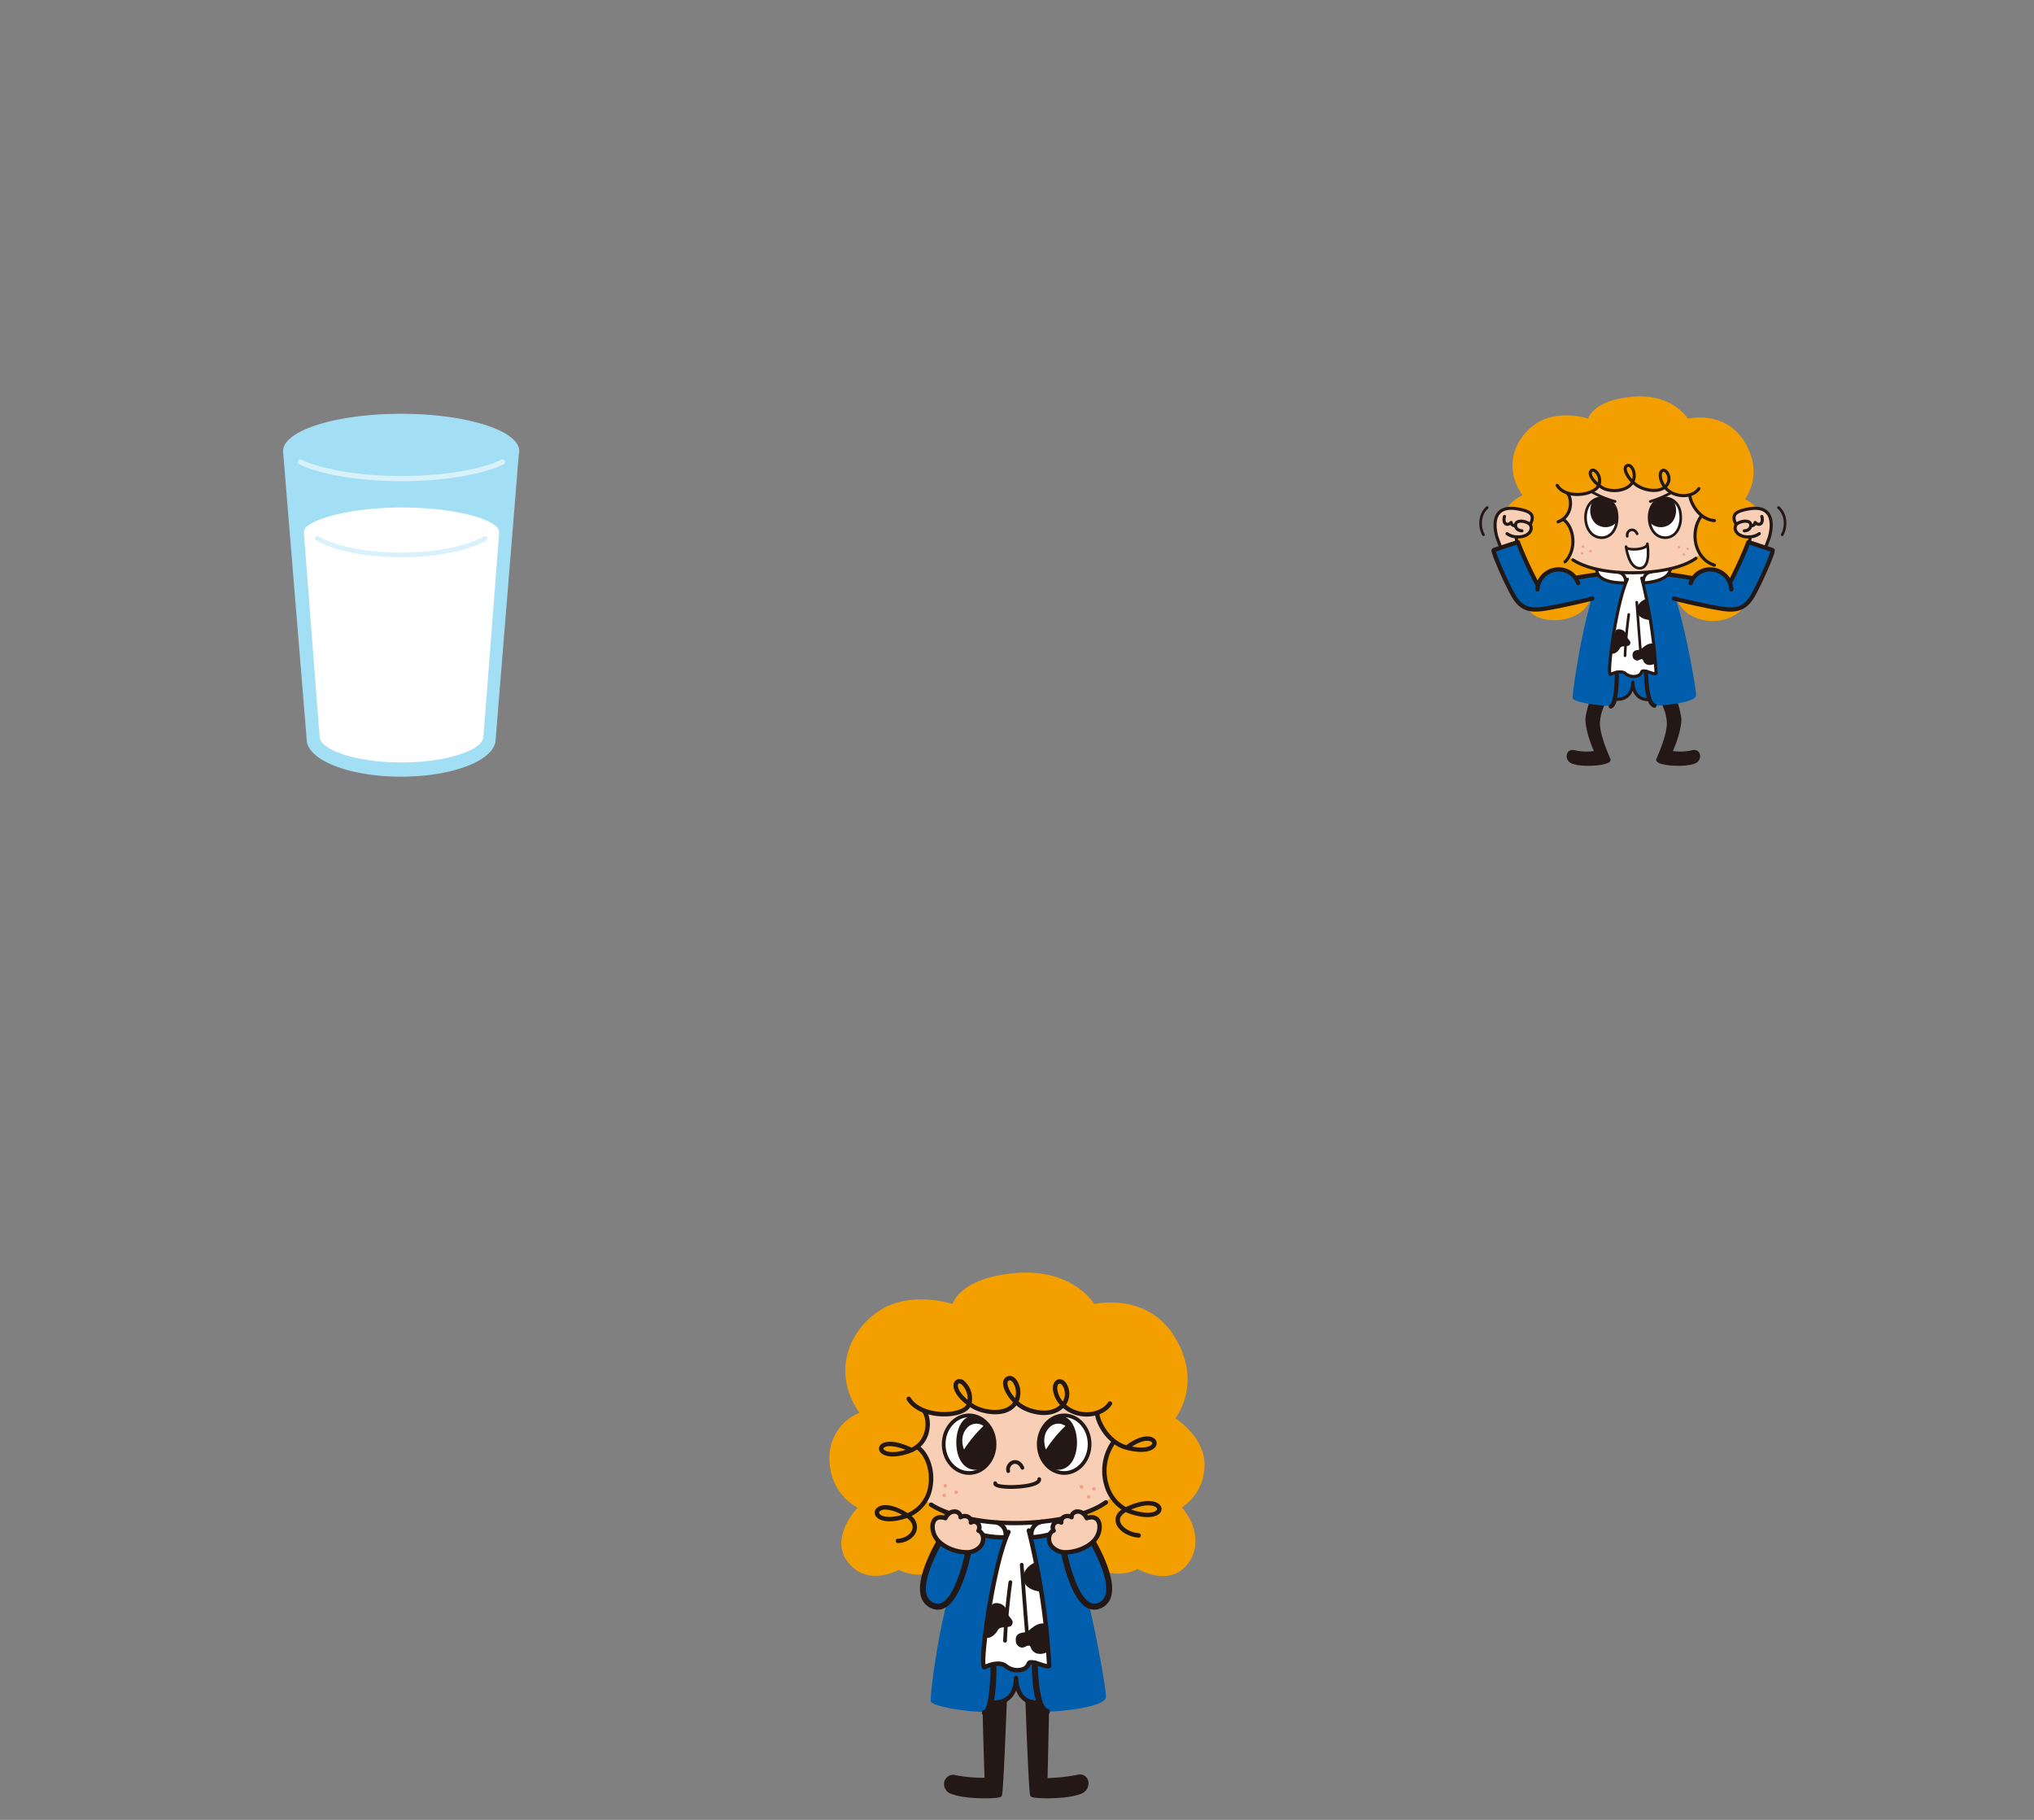 <svg id="グループ_2" data-name="グループ 2" xmlns="http://www.w3.org/2000/svg" xmlns:xlink="http://www.w3.org/1999/xlink" width="760" height="680" viewBox="0 0 760 680">
  <rect x="0" y="0" width="760" height="680" fill="#808080" stroke="none"/>
  <defs>
    <clipPath id="clip-path">
      <rect id="長方形_1" data-name="長方形 1" width="760" height="680" fill="none"/>
    </clipPath>
  </defs>
  <g id="グループ_1" data-name="グループ 1" clip-path="url(#clip-path)">
    <path id="パス_1" data-name="パス 1" d="M194.028,168.591c0-7.717-19.76-13.973-44.135-13.973s-44.134,6.256-44.134,13.973l8.827,107.647c0,7.717,15.808,13.973,35.307,13.973s35.308-6.256,35.308-13.973l8.652-106.548a4.6,4.6,0,0,0,.175-1.1" fill="#a3dff4"/>
    <path id="パス_2" data-name="パス 2" d="M186.512,198.87c0-4.7-16.335-9.236-36.485-9.236-16.544,0-30.508,3.295-34.979,6.816-.966.28-1.439,1.924-1.439,1.924a2.043,2.043,0,0,0-.067.5c0,.269,5.885,76.352,5.885,76.352,0,4.948,13.7,9.675,30.6,9.675s30.6-4.727,30.6-9.675c0,0,5.885-76,5.885-76.352" fill="#fff"/>
    <path id="パス_3" data-name="パス 3" d="M187.766,172.647c-7.834,3.713-21.806,6.184-37.738,6.184s-29.9-2.471-37.739-6.184" fill="none" stroke="#d9f1fa" stroke-linecap="round" stroke-linejoin="round" stroke-width="1.92"/>
    <path id="パス_4" data-name="パス 4" d="M181.235,201.174c-6.506,3.713-18.11,6.184-31.342,6.184s-24.836-2.471-31.342-6.184" fill="none" stroke="#d9f1fa" stroke-linecap="round" stroke-linejoin="round" stroke-width="1.75"/>
    <path id="パス_5" data-name="パス 5" d="M632.429,280.873a19.755,19.755,0,0,1-8.189.2s3.165-6.675,3.419-12.009c.088-1.84-1.54-7.012-1.54-7.012s-2.153.351-4.782.526a18.587,18.587,0,0,1,2.065,7.451c.088,5.346-4.057,13.623-3.983,13.936.351,1.491,9.9,2.347,13.766.743,2.28-.946,1.837-4.464-.756-3.833" fill="#231815"/>
    <path id="パス_6" data-name="パス 6" d="M632.429,280.873a19.755,19.755,0,0,1-8.189.2s3.165-6.675,3.419-12.009c.088-1.84-1.54-7.012-1.54-7.012s-2.153.351-4.782.526a18.587,18.587,0,0,1,2.065,7.451c.088,5.346-4.057,13.623-3.983,13.936.351,1.491,9.9,2.347,13.766.743C635.465,283.76,635.022,280.242,632.429,280.873Z" fill="none" stroke="#231815" stroke-linecap="round" stroke-linejoin="round" stroke-width="1.164"/>
    <path id="パス_7" data-name="パス 7" d="M588.2,280.873a19.755,19.755,0,0,0,8.189.2s-3.165-6.675-3.419-12.009c-.088-1.84,1.539-7.012,1.539-7.012s2.154.351,4.783.526a18.587,18.587,0,0,0-2.065,7.451c-.088,5.346,4.057,13.623,3.983,13.936-.351,1.491-9.9,2.347-13.766.743-2.281-.946-1.837-4.464.756-3.833" fill="#231815"/>
    <path id="パス_8" data-name="パス 8" d="M588.2,280.873a19.755,19.755,0,0,0,8.189.2s-3.165-6.675-3.419-12.009c-.088-1.84,1.539-7.012,1.539-7.012s2.154.351,4.783.526a18.587,18.587,0,0,0-2.065,7.451c-.088,5.346,4.057,13.623,3.983,13.936-.351,1.491-9.9,2.347-13.766.743C585.159,283.76,585.6,280.242,588.2,280.873Z" fill="none" stroke="#231815" stroke-linecap="round" stroke-linejoin="round" stroke-width="1.164"/>
    <path id="パス_9" data-name="パス 9" d="M597.459,214.866c-.7-.789-2.313,1.166-2.839,1.342s.088,4.82.088,4.82l3.155,1.578Z" fill="#005eac"/>
    <path id="パス_10" data-name="パス 10" d="M597.087,213c.242.809.448,3.664,5.473,4.3,3.992.5,4.915.724,4.915.724a25.39,25.39,0,0,0-1.381,5.239c-.088,1.767,9.982,1.1,9.762.486s-1.59-6.007-1.59-6.007a16.223,16.223,0,0,0,6.581-1.546c2.959-1.545,3.313-3.534,3.048-3.665,0,0-26.941.03-26.808.471" fill="#fff"/>
    <path id="パス_11" data-name="パス 11" d="M633.748,259.883c.148-.96-2.327-16.306-5.681-29.32a87.214,87.214,0,0,0-5.26-15.278,27.915,27.915,0,0,1-12.1,2.893c-6.786,0-12.884-4.635-12.884-4.635a206.368,206.368,0,0,0-6.13,22.148c-2.29,10.6-4.4,24.573-4.023,25.349.789,1.63,14.358,3.365,15.462,2.419a2.513,2.513,0,0,0,.974-2.06s4.707.4,5.969-5.04c1.184,5.207,5.68,5.285,5.68,5.285s.317,1.657,1.421,1.972,16.1-.682,16.569-3.733" fill="#005eac"/>
    <path id="パス_12" data-name="パス 12" d="M624.122,211.63c.473,1.972-1.589,5.47-9.951,6.18l.956,3.681s-.552-.316-4.26-.316-4.654.079-4.654.079l1.262-3.235a42.893,42.893,0,0,1-5.995-1.024c-1.925-.5-3.533-1.185-4.02-2.129a6.261,6.261,0,0,1-.524-2.018,101,101,0,0,1,14.641-1.692,105.192,105.192,0,0,1,12.545.474" fill="#fff"/>
    <path id="パス_13" data-name="パス 13" d="M586,208.085c1.539,1.5,8.51,5.7,24.894,5.7s25.256-5.793,26.252-8.237-3.521-25.276-3.882-25.458-48.731.674-48.731.674-1.792,24.15,1.467,27.318" fill="#f8ceb4"/>
    <path id="パス_14" data-name="パス 14" d="M652,186.487s7.606-9.539-.578-22.033c-7.336-11.2-20.752-8.039-20.752-8.039s-5.678-9.631-21.2-8.114c-14.484,1.417-16.056,8.1-16.056,8.1s-11.284-3.759-19.675,2.026-11.809,16.781-4.865,26.618c0,0-8.438,3.617-8.615,13.018-.2,10.609,8.141,11.91,8.141,11.91a21.747,21.747,0,0,0,3.255,18.419c3.74,5.084,19.4,4.967,22.675-4.617.175-.512-1.046-.87-.906-1.344.979-3.318,2.159-5.052,2.69-7.1.452-1.746.641-2.8.641-2.8l-6.224-1.577-3.917-2.62s2.17-3.037,1.158-8.1-3.472-5.93-3.472-5.93a10.283,10.283,0,0,0,2.6-4.628,10.932,10.932,0,0,0-.686-5.2,17.3,17.3,0,0,0,7.3.113c3.327-.867,4.2-2.894,4.2-2.894s1.062,1.836,6.125,1.547,6.176-2.92,6.176-2.92,4.122,3.6,8.758,3.257c3.032-.225,3.294-1.278,3.294-1.278s2.473,3.186,5.8,3.186,3.584-.442,3.584-.442-.579,4.193,4.485,7.811c0,0-4.919,5.35-.869,14.464,0,0-4.2,3.327-5.207,3.327-.273,0-5.8,2.013-5.8,2.013-1.5,2.622,1.173,6.692,2.577,11.265,1.929,6.282,10.938,9.844,18.643,7.276,10.519-3.507,10.344-15.953,6.662-20.511a13,13,0,0,0,7.714-11.615A13.8,13.8,0,0,0,652,186.487" fill="#f49f00"/>
    <path id="パス_15" data-name="パス 15" d="M626.178,216.646c-.7-.789-2.688-2.016-3.214-1.841s-1.257,4.12-1.257,4.12l1.783,4.909,3.155.087Z" fill="#005eac"/>
    <path id="パス_16" data-name="パス 16" d="M611.723,199.476c-1.183-2.682-4.105-1.39-3.71.9" fill="none" stroke="#231815" stroke-linecap="round" stroke-linejoin="round" stroke-width="0.985"/>
    <path id="パス_17" data-name="パス 17" d="M630.95,205.354a.473.473,0,1,1-.055-.667.475.475,0,0,1,.055.667" fill="#f29f88"/>
    <path id="パス_18" data-name="パス 18" d="M627.682,204.817a.474.474,0,1,1-.055-.668.475.475,0,0,1,.055.668" fill="#f29f88"/>
    <path id="パス_19" data-name="パス 19" d="M629.513,207.487a.473.473,0,1,1-.055-.667.472.472,0,0,1,.055.667" fill="#f29f88"/>
    <path id="パス_20" data-name="パス 20" d="M590.986,204.219a.473.473,0,1,0,.473-.472.473.473,0,0,0-.473.472" fill="#f29f88"/>
    <path id="パス_21" data-name="パス 21" d="M593.826,205.924a.474.474,0,1,0,.474-.474.473.473,0,0,0-.474.474" fill="#f29f88"/>
    <path id="パス_22" data-name="パス 22" d="M590.7,206.776a.474.474,0,1,0,.474-.474.474.474,0,0,0-.474.474" fill="#f29f88"/>
    <path id="パス_23" data-name="パス 23" d="M634.8,182.572c-1.578,2.419-5.5,3.36-9.234,1.992-4.815-1.763-6.23-7.685-4.493-8.711s4.158,3.681.987,6.169c-2.556,2-7.013,1.315-9.824-.275-3.479-1.968-6.468-6.995-4.181-7.81,1.918-.684,3.945,4.26,1.341,7.1s-8.219,2.773-10.782,1.154c-4.075-2.576-5.233-5.627-3.891-6.416s3.954,2.486,2.616,5.633c-1.52,3.576-12.268,5.319-15.5-.045" fill="none" stroke="#231815" stroke-linecap="round" stroke-linejoin="round" stroke-width="1.164"/>
    <path id="パス_24" data-name="パス 24" d="M631.433,185.1c-.053,1.787,2.471,7.826,7.732,9.191a6.567,6.567,0,0,0,1.431.215" fill="none" stroke="#231815" stroke-linecap="round" stroke-linejoin="round" stroke-width="1.164"/>
    <path id="パス_25" data-name="パス 25" d="M635.588,192.933c-4.234,5.837-2.494,15.889,5.023,18.248" fill="none" stroke="#231815" stroke-linecap="round" stroke-linejoin="round" stroke-width="1.164"/>
    <path id="パス_26" data-name="パス 26" d="M585.884,184.571c1.631,2.209,1.548,8.431-3.682,10.414" fill="none" stroke="#231815" stroke-linecap="round" stroke-linejoin="round" stroke-width="1.164"/>
    <path id="パス_27" data-name="パス 27" d="M584.2,194.143c3.928,2.764,5.169,11.225.566,15.793" fill="none" stroke="#231815" stroke-linecap="round" stroke-linejoin="round" stroke-width="1.164"/>
    <path id="パス_28" data-name="パス 28" d="M633.7,208.6c-3.675,2.672-9.323,3.942-12.193,4.442-10.736,1.873-25.746,1.3-33.807-3.839" fill="none" stroke="#231815" stroke-linecap="round" stroke-linejoin="round" stroke-width="1.164"/>
    <path id="パス_29" data-name="パス 29" d="M616.961,213.7a3.3,3.3,0,0,0-2.79,4.11s9.477-.42,9.9-5.154" fill="none" stroke="#231815" stroke-linecap="round" stroke-linejoin="round" stroke-width="1.164"/>
    <path id="パス_30" data-name="パス 30" d="M596.638,212.922c.175,5.347,10.664,4.887,10.664,4.887a3.314,3.314,0,0,0-2.22-3.893" fill="none" stroke="#231815" stroke-linecap="round" stroke-linejoin="round" stroke-width="1.164"/>
    <path id="パス_31" data-name="パス 31" d="M615.706,261.409c-3.839-.053-5.523-2.946-5.628-6.575,0,0,.315,6.522-5.838,6.47" fill="none" stroke="#231815" stroke-linecap="round" stroke-linejoin="round" stroke-width="1.164"/>
    <path id="パス_32" data-name="パス 32" d="M613.445,216.022a188.44,188.44,0,0,1,5.342,35.461c.052,1.156-4.928-1.792-5.38-.436-.736,2.209-4.314,2.1-5.891.736s-4.157-.534-5.735.2,2.151-26.789,6.281-35.549" fill="#fff"/>
    <path id="パス_33" data-name="パス 33" d="M613.445,216.022a188.44,188.44,0,0,1,5.342,35.461c.052,1.156-4.928-1.792-5.38-.436-.736,2.209-4.314,2.1-5.891.736s-4.157-.534-5.735.2,2.151-26.789,6.281-35.549" fill="none" stroke="#231815" stroke-linecap="round" stroke-linejoin="round" stroke-width="1.164"/>
    <path id="パス_34" data-name="パス 34" d="M611.569,225.026s1.357,18.5,1.593,20.07" fill="#fff"/>
    <path id="パス_35" data-name="パス 35" d="M611.569,225.026s1.357,18.5,1.593,20.07" fill="none" stroke="#231815" stroke-linecap="round" stroke-linejoin="round" stroke-width="0.985"/>
    <path id="パス_36" data-name="パス 36" d="M608.588,229.584s-1.085,7.408-1.407,15.434" fill="#fff"/>
    <path id="パス_37" data-name="パス 37" d="M608.588,229.584s-1.085,7.408-1.407,15.434" fill="none" stroke="#231815" stroke-linecap="round" stroke-linejoin="round" stroke-width="0.985"/>
    <path id="パス_38" data-name="パス 38" d="M617.42,240.495c-2.2-.315-3.98,2.132-4.687,2.25-1.053.177-2.982.118-2.707,2.394a1.821,1.821,0,0,0,1.569,1.686c.816.1,1.95-1.224,2.36-.038.427,1.233,1.824,2.416,4.6,1.139Z" fill="#231815"/>
    <path id="パス_39" data-name="パス 39" d="M603.651,235.755c.453-1.22,3.616-.656,3.853,1.237s2.366,2.366,1.459,3.9c-.567.962-2.99.065-3.669,1.3-.914,1.671-2.51,2.491-3.513,1.853a65.91,65.91,0,0,1,1.87-8.3" fill="#231815"/>
    <path id="パス_40" data-name="パス 40" d="M615.031,251s0,11.925,3.148,12.671" fill="none" stroke="#231815" stroke-linecap="round" stroke-linejoin="round" stroke-width="1.576"/>
    <path id="パス_41" data-name="パス 41" d="M604.127,251.416s.111,11.963-2.252,12.551" fill="none" stroke="#231815" stroke-linecap="round" stroke-linejoin="round" stroke-width="1.576"/>
    <path id="パス_42" data-name="パス 42" d="M627.749,190.934c-.972-4.655-6.247-6.5-9.547-3.215-3.594,3.57-2.416,12.934,3.853,13.179,4.227.164,6.822-4.56,5.694-9.964" fill="#fff"/>
    <path id="パス_43" data-name="パス 43" d="M627.749,190.934c-.972-4.655-6.247-6.5-9.547-3.215-3.594,3.57-2.416,12.934,3.853,13.179C626.282,201.062,628.877,196.338,627.749,190.934Z" fill="none" stroke="#231815" stroke-linecap="round" stroke-linejoin="round" stroke-width="0.985"/>
    <path id="パス_44" data-name="パス 44" d="M603.984,190.934c-.973-4.655-6.248-6.5-9.547-3.215-3.594,3.57-2.417,12.934,3.853,13.179,4.226.164,6.822-4.56,5.694-9.964" fill="#fff"/>
    <path id="パス_45" data-name="パス 45" d="M603.984,190.934c-.973-4.655-6.248-6.5-9.547-3.215-3.594,3.57-2.417,12.934,3.853,13.179C602.516,201.062,605.112,196.338,603.984,190.934Z" fill="none" stroke="#231815" stroke-linecap="round" stroke-linejoin="round" stroke-width="0.985"/>
    <path id="パス_46" data-name="パス 46" d="M615.041,223.781c-4.593,1.715-5.083,7.226,1.26,7.87Z" fill="#231815"/>
    <path id="パス_47" data-name="パス 47" d="M559.384,200.887s-2.282-6.833,1.116-9.686c1.551-1.3,3.831-1.52,6.533-1.048,2.445.428,4.574,1.066,5.2,2.192.9,1.63-.549,3.6-.549,3.6a2.354,2.354,0,0,1,.277,2.215c-.834,2.035-3.463,2.564-5.022,2.441-.853-.067.113,2.777.113,2.777l-5.719,2.761Z" fill="#f8ceb4"/>
    <path id="パス_48" data-name="パス 48" d="M559.384,200.887s-2.282-6.833,1.116-9.686c1.551-1.3,3.831-1.52,6.533-1.048,2.445.428,4.574,1.066,5.2,2.192.9,1.63-.549,3.6-.549,3.6a2.354,2.354,0,0,1,.277,2.215c-.834,2.035-3.463,2.564-5.022,2.441-.853-.067.113,2.777.113,2.777l-5.719,2.761Z" fill="none" stroke="#231815" stroke-linecap="round" stroke-linejoin="round" stroke-width="1.164"/>
    <path id="パス_49" data-name="パス 49" d="M571.68,195.949c-1.072-1.042-3.843-1.724-4.976-.755-.943.8-.489,3.042,1.964,3.151" fill="#f8ceb4"/>
    <path id="パス_50" data-name="パス 50" d="M571.68,195.949c-1.072-1.042-3.843-1.724-4.976-.755-.943.8-.489,3.042,1.964,3.151" fill="none" stroke="#231815" stroke-linecap="round" stroke-linejoin="round" stroke-width="1.164"/>
    <path id="パス_51" data-name="パス 51" d="M562.149,192.986c-.128.288-.584,2.379.716,2.865.876.323,1.777-.639,1.777-.639a1.251,1.251,0,0,0,.865,1.119,1.344,1.344,0,0,0,.638.067" fill="none" stroke="#231815" stroke-linecap="round" stroke-linejoin="round" stroke-width="1.164"/>
    <path id="パス_52" data-name="パス 52" d="M596.724,214.717c-5.61.526-19.811,3.331-21.915,4.383a149.638,149.638,0,0,1-7.662-16.548s-8.378,2.727-9.019,3.009,5.811,14.94,8.149,18.213c2.962,4.147,6.253,4.442,11.512,3.565,7.109-1.185,17.182-3.681,17.182-3.681" fill="#005eac"/>
    <path id="パス_53" data-name="パス 53" d="M596.724,214.717c-5.61.526-19.811,3.331-21.915,4.383a149.638,149.638,0,0,1-7.662-16.548s-8.378,2.727-9.019,3.009,5.811,14.94,8.149,18.213c2.962,4.147,6.253,4.442,11.512,3.565,7.109-1.185,17.182-3.681,17.182-3.681" fill="none" stroke="#231815" stroke-linecap="round" stroke-linejoin="round" stroke-width="1.576"/>
    <path id="パス_54" data-name="パス 54" d="M574.463,220.212a7.851,7.851,0,0,1,6.621-7.336,7.709,7.709,0,0,1,8.589,5.01" fill="#005eac"/>
    <path id="パス_55" data-name="パス 55" d="M574.463,220.212a7.851,7.851,0,0,1,6.621-7.336,7.709,7.709,0,0,1,8.589,5.01" fill="none" stroke="#231815" stroke-linecap="round" stroke-linejoin="round" stroke-width="1.576"/>
    <path id="パス_56" data-name="パス 56" d="M624.6,186.493c2.985,2.985,1.753,8.883-2.01,10.1a5.548,5.548,0,0,1-6.055-1.33,7.38,7.38,0,0,1,1.667-7.54c2.7-3.108,6.4-1.226,6.4-1.226" fill="#231815"/>
    <path id="パス_57" data-name="パス 57" d="M595.848,186.493c-2.985,2.985-1.753,8.883,2.01,10.1a5.548,5.548,0,0,0,6.055-1.33,7.38,7.38,0,0,0-1.667-7.54c-2.7-3.108-6.4-1.226-6.4-1.226" fill="#231815"/>
    <path id="パス_58" data-name="パス 58" d="M624.162,184.214a37.733,37.733,0,0,1-7.539,3.156" fill="none" stroke="#231815" stroke-linecap="round" stroke-linejoin="round" stroke-width="0.985"/>
    <path id="パス_59" data-name="パス 59" d="M595.03,183.921a36.558,36.558,0,0,0,8.444,3.448" fill="none" stroke="#231815" stroke-linecap="round" stroke-linejoin="round" stroke-width="0.985"/>
    <path id="パス_60" data-name="パス 60" d="M615.535,203.172c.219,2.394-8.263,2.683-7.962,1.087,0,0,.927,8.232,5.223,8.056s2.739-9.143,2.739-9.143" fill="#fff"/>
    <path id="パス_61" data-name="パス 61" d="M615.535,203.172c.219,2.394-8.263,2.683-7.962,1.087,0,0,.927,8.232,5.223,8.056S615.535,203.172,615.535,203.172Z" fill="none" stroke="#231815" stroke-linecap="round" stroke-linejoin="round" stroke-width="0.985"/>
    <path id="パス_62" data-name="パス 62" d="M566.935,200.6a6.3,6.3,0,0,1-3.829-1.2" fill="#f8ceb4"/>
    <path id="パス_63" data-name="パス 63" d="M566.935,200.6a6.3,6.3,0,0,1-3.829-1.2" fill="none" stroke="#231815" stroke-linecap="round" stroke-linejoin="round" stroke-width="1.164"/>
    <path id="パス_64" data-name="パス 64" d="M661.064,200.887s2.282-6.833-1.116-9.686c-1.551-1.3-3.831-1.52-6.533-1.048-2.445.428-4.574,1.066-5.2,2.192-.9,1.63.549,3.6.549,3.6a2.354,2.354,0,0,0-.277,2.215c.834,2.035,3.463,2.564,5.021,2.441.854-.067-.112,2.777-.112,2.777l5.719,2.761Z" fill="#f8ceb4"/>
    <path id="パス_65" data-name="パス 65" d="M661.064,200.887s2.282-6.833-1.116-9.686c-1.551-1.3-3.831-1.52-6.533-1.048-2.445.428-4.574,1.066-5.2,2.192-.9,1.63.549,3.6.549,3.6a2.354,2.354,0,0,0-.277,2.215c.834,2.035,3.463,2.564,5.021,2.441.854-.067-.112,2.777-.112,2.777l5.719,2.761Z" fill="none" stroke="#231815" stroke-linecap="round" stroke-linejoin="round" stroke-width="1.164"/>
    <path id="パス_66" data-name="パス 66" d="M648.768,195.949c1.072-1.042,3.843-1.724,4.976-.755.943.8.489,3.042-1.964,3.151" fill="#f8ceb4"/>
    <path id="パス_67" data-name="パス 67" d="M648.768,195.949c1.072-1.042,3.843-1.724,4.976-.755.943.8.489,3.042-1.964,3.151" fill="none" stroke="#231815" stroke-linecap="round" stroke-linejoin="round" stroke-width="1.164"/>
    <path id="パス_68" data-name="パス 68" d="M658.3,192.986c.128.288.584,2.379-.716,2.865-.876.323-1.777-.639-1.777-.639a1.251,1.251,0,0,1-.865,1.119,1.344,1.344,0,0,1-.638.067" fill="none" stroke="#231815" stroke-linecap="round" stroke-linejoin="round" stroke-width="1.164"/>
    <path id="パス_69" data-name="パス 69" d="M623.724,214.717c5.61.526,19.811,3.331,21.915,4.383a149.638,149.638,0,0,0,7.662-16.548s8.377,2.727,9.019,3.009-5.811,14.94-8.149,18.213c-2.962,4.147-6.253,4.442-11.512,3.565-7.109-1.185-17.182-3.681-17.182-3.681" fill="#005eac"/>
    <path id="パス_70" data-name="パス 70" d="M623.724,214.717c5.61.526,19.811,3.331,21.915,4.383a149.638,149.638,0,0,0,7.662-16.548s8.377,2.727,9.019,3.009-5.811,14.94-8.149,18.213c-2.962,4.147-6.253,4.442-11.512,3.565-7.109-1.185-17.182-3.681-17.182-3.681" fill="none" stroke="#231815" stroke-linecap="round" stroke-linejoin="round" stroke-width="1.576"/>
    <path id="パス_71" data-name="パス 71" d="M653.513,200.6a6.3,6.3,0,0,0,3.829-1.2" fill="#f8ceb4"/>
    <path id="パス_72" data-name="パス 72" d="M653.513,200.6a6.3,6.3,0,0,0,3.829-1.2" fill="none" stroke="#231815" stroke-linecap="round" stroke-linejoin="round" stroke-width="1.164"/>
    <path id="パス_73" data-name="パス 73" d="M646.92,220.212a7.851,7.851,0,0,0-6.621-7.336,7.709,7.709,0,0,0-8.589,5.01" fill="#005eac"/>
    <path id="パス_74" data-name="パス 74" d="M646.92,220.212a7.851,7.851,0,0,0-6.621-7.336,7.709,7.709,0,0,0-8.589,5.01" fill="none" stroke="#231815" stroke-linecap="round" stroke-linejoin="round" stroke-width="1.576"/>
    <path id="パス_75" data-name="パス 75" d="M664.515,189.648c2.8,2.367,3.156,7.012,1.4,10.168" fill="none" stroke="#231815" stroke-linecap="round" stroke-linejoin="round" stroke-width="0.985"/>
    <path id="パス_76" data-name="パス 76" d="M555.7,189.648c-2.8,2.367-3.156,7.012-1.4,10.168" fill="none" stroke="#231815" stroke-linecap="round" stroke-linejoin="round" stroke-width="0.985"/>
    <path id="パス_77" data-name="パス 77" d="M361.2,567.6c.344,1.147.636,5.2,7.772,6.1,5.668.716,6.978,1.029,6.978,1.029s-1.834,4.93-1.961,7.439,14.174,1.567,13.861.688-2.258-8.528-2.258-8.528a23.038,23.038,0,0,0,9.345-2.2c4.2-2.2,4.7-5.017,4.327-5.206,0,0-38.253.041-38.064.671" fill="#fff"/>
    <path id="パス_78" data-name="パス 78" d="M413.256,634.175c.21-1.363-3.3-23.153-8.067-41.632-2.278-8.838-5.245-17.3-7.468-21.693a39.645,39.645,0,0,1-17.177,4.106,52.293,52.293,0,0,1-17.476-3.135,169.756,169.756,0,0,0-9.522,28c-3.734,14.939-6.244,34.892-5.711,35.994,1.119,2.314,20.387,4.778,21.954,3.435a3.573,3.573,0,0,0,1.383-2.927s6.683.574,8.475-7.155c1.681,7.392,8.066,7.505,8.066,7.505s.449,2.353,2.016,2.8,22.856-.97,23.527-5.3" fill="#005eac"/>
    <path id="パス_79" data-name="パス 79" d="M399.588,565.66c.672,2.8-2.256,7.764-14.129,8.774l1.358,5.227s-.784-.448-6.049-.448-6.609.112-6.609.112l1.792-4.594a60.488,60.488,0,0,1-8.513-1.457c-2.732-.711-5.016-1.682-5.707-3.021a8.889,8.889,0,0,1-.743-2.865,143.453,143.453,0,0,1,20.788-2.4,148.853,148.853,0,0,1,17.812.673" fill="#fff"/>
    <path id="パス_80" data-name="パス 80" d="M345.457,560.627c2.185,2.124,12.082,8.1,35.346,8.1s35.861-8.226,37.275-11.7-4.885-32.132-5.4-32.388-69.279.386-69.279.386-2.57,31.1,2.057,35.6" fill="#f8ceb4"/>
    <path id="パス_81" data-name="パス 81" d="M439.167,529.959s10.8-13.545-.82-31.284C427.93,482.769,408.88,487.26,408.88,487.26s-8.06-13.677-30.1-11.521c-20.566,2.011-22.8,11.5-22.8,11.5s-16.022-5.338-27.935,2.876-16.768,23.828-6.909,37.793a17.964,17.964,0,0,0-11.2,17.362c.2,13.351,10.529,18.035,10.529,18.035s-13.106,13.666-.895,23.076c6.963,5.365,16.244.185,16.244.185s10.514,5.622,16.881-3-1.233-19.513-1.233-19.513l-5.134-3.08s3.081-4.313,1.643-11.5-4.929-8.421-4.929-8.421,3.082-3.08,3.7-6.571a13.227,13.227,0,0,0-.822-6.779s5.341,1.85,10.065.617,5.751-3.287,5.751-3.287,4.107,3.083,11.3,2.67,6.368-3.08,6.368-3.08a16.715,16.715,0,0,0,11.3,3.286c6.574-.616,6.574-2.876,6.574-2.876s3.285,3.9,8.01,3.9S410,527.905,410,527.905s-.821,5.955,6.368,11.091c0,0-6.984,7.6-1.233,20.538,0,0-5.956,4.723-7.394,4.723s-5.546,10.064-.822,18.074,15.4,5.751,18.074,3.9c0,0,9.449,5.545,16.227.615s7.6-15.2.411-23.618a18.743,18.743,0,0,0,8.421-15.4c.41-10.885-10.887-17.868-10.887-17.868" fill="#f49f00"/>
    <path id="パス_82" data-name="パス 82" d="M376.714,550.375a.7.7,0,0,1-.687-.581,3.517,3.517,0,0,1,2.341-4.089c1.295-.392,3.193.005,4.255,2.415a.7.7,0,1,1-1.277.564c-.7-1.573-1.785-1.878-2.574-1.642a2.141,2.141,0,0,0-1.369,2.515.7.7,0,0,1-.689.818" fill="#231815"/>
    <path id="パス_83" data-name="パス 83" d="M409.283,556.749a.673.673,0,1,1-.078-.949.672.672,0,0,1,.078.949" fill="#f29f88"/>
    <path id="パス_84" data-name="パス 84" d="M404.643,555.985a.672.672,0,1,1-.078-.947.67.67,0,0,1,.078.947" fill="#f29f88"/>
    <path id="パス_85" data-name="パス 85" d="M407.243,559.777a.672.672,0,1,1-.078-.947.674.674,0,0,1,.078.947" fill="#f29f88"/>
    <path id="パス_86" data-name="パス 86" d="M352.539,555.137a.672.672,0,1,0,.672-.671.673.673,0,0,0-.672.671" fill="#f29f88"/>
    <path id="パス_87" data-name="パス 87" d="M356.572,557.556a.673.673,0,1,0,.671-.671.672.672,0,0,0-.671.671" fill="#f29f88"/>
    <path id="パス_88" data-name="パス 88" d="M352.135,558.766a.673.673,0,1,0,.672-.671.673.673,0,0,0-.672.671" fill="#f29f88"/>
    <path id="パス_89" data-name="パス 89" d="M406.023,529.3a13.919,13.919,0,0,1-4.778-.841,12.833,12.833,0,0,1-4-2.34h0c-4.476,4.221-11.473,2.451-14.9.735a13.338,13.338,0,0,1-2.6-1.742,6.752,6.752,0,0,1-.457.552c-4.153,4.531-12.725,2.7-16.359.4q-.219-.14-.434-.282c-1.02,1.664-3.444,2.841-6.851,3.289-6.08.8-13.8-.991-16.8-5.967a.825.825,0,1,1,1.414-.852c2.605,4.32,9.767,5.893,15.173,5.183,2.914-.384,5.037-1.367,5.716-2.615-3.049-2.34-4.915-5.021-4.88-7.144a2.4,2.4,0,0,1,1.163-2.133A2.528,2.528,0,0,1,360.3,516a8.779,8.779,0,0,1,2.762,8.183q.36.247.748.493c3.653,2.31,11.021,3.411,14.259-.123a5.514,5.514,0,0,0,.459-.57c-2.257-2.322-3.857-5.256-3.729-7.354a2.521,2.521,0,0,1,1.7-2.377c1.229-.435,2.534.164,3.491,1.606a8.5,8.5,0,0,1,.6,7.817,11.959,11.959,0,0,0,2.495,1.707c2.824,1.412,9.162,3.135,12.989-.421a10.325,10.325,0,0,1-2.642-5.668c-.154-1.686.36-3.009,1.41-3.628,1.141-.674,2.455-.282,3.438,1.025a7.34,7.34,0,0,1,.049,8.168,11.193,11.193,0,0,0,3.489,2.055c5.21,1.911,10.317-.006,12.244-2.961a.826.826,0,0,1,1.383.9c-1.846,2.829-5.523,4.449-9.417,4.449M395.979,517a.589.589,0,0,0-.3.084c-.471.279-.7,1.048-.605,2.056a8.5,8.5,0,0,0,2.056,4.5,5.689,5.689,0,0,0-.173-5.962c-.21-.279-.581-.68-.976-.68m-37.525-.075a.37.37,0,0,0-.192.048.755.755,0,0,0-.349.737c-.02,1.221,1.126,3.254,3.632,5.329a7.228,7.228,0,0,0-2.257-5.736,1.585,1.585,0,0,0-.834-.378m18.835-1.161a.686.686,0,0,0-.238.042c-.277.1-.566.286-.6.921-.087,1.421,1.079,3.711,2.857,5.682a7.034,7.034,0,0,0-.695-5.64c-.168-.254-.717-1.005-1.32-1.005" fill="#231815"/>
    <path id="パス_90" data-name="パス 90" d="M426.365,542.507a22.332,22.332,0,0,1-5.544-.8l-.015-.005c-7.779-2.024-11.753-10.654-11.662-13.737a.826.826,0,0,1,.825-.8h.025a.826.826,0,0,1,.8.85c-.067,2.276,3.391,10.005,10.052,11.987,4.871-3.667,8.764-3.9,10.491-2.47a2.183,2.183,0,0,1,.6,2.751c-.608,1.189-2.388,2.228-5.578,2.228m-3.376-2c4.628.887,7-.032,7.484-.975a.534.534,0,0,0-.188-.728c-.9-.75-3.514-.8-7.3,1.7" fill="#231815"/>
    <path id="パス_91" data-name="パス 91" d="M425.461,574.534c-.023,0-.044,0-.067,0-4.222-.332-7.964-2.92-8.518-5.891-.2-1.066-.112-2.931,2.173-4.578a15.752,15.752,0,0,1-6.235-8.4,19.431,19.431,0,0,1,2.387-17.031.825.825,0,1,1,1.336.968,17.736,17.736,0,0,0-2.155,15.545,13.982,13.982,0,0,0,6.292,7.979c6.535-3.114,11.093-2.65,12.718-.8a2.2,2.2,0,0,1,.236,2.739c-1.041,1.6-4.515,2.749-10.875.753a15,15,0,0,1-2.085-.828c-1.267.727-2.453,1.834-2.169,3.355.41,2.2,3.627,4.28,7.026,4.548a.825.825,0,0,1-.064,1.648m-2.8-10.5c.194.07.389.137.587.2,5.452,1.71,8.365.89,9-.078a.558.558,0,0,0-.093-.75c-.911-1.039-4.147-1.624-9.491.629" fill="#231815"/>
    <path id="パス_92" data-name="パス 92" d="M333.57,544.23c-2.369,0-3.983-.7-4.72-1.732a2,2,0,0,1,.057-2.522c1.225-1.484,4.972-2.149,11.5.85a.815.815,0,0,1,.151.09,8.926,8.926,0,0,0,4.8-5.7c.9-3.051.313-6.077-.729-7.49a.825.825,0,1,1,1.328-.98c1.522,2.063,1.927,5.737.985,8.937a10.667,10.667,0,0,1-6.585,7.111,19.543,19.543,0,0,1-6.789,1.434m-1.071-3.865a3.1,3.1,0,0,0-2.318.662c-.092.111-.174.252.011.51.665.93,3.428,1.694,8.172.205a16.326,16.326,0,0,0-5.865-1.377" fill="#231815"/>
    <path id="パス_93" data-name="パス 93" d="M335.529,576.591a.825.825,0,0,1-.057-1.649c2.7-.187,4.923-1.655,5.415-3.569.377-1.466-.347-2.967-1.992-4.173-.281.1-.567.2-.858.284-6.417,1.939-9.868.617-10.873-1.1a2.3,2.3,0,0,1,.433-2.9c1.571-1.506,5.514-1.9,11.5,1.871a12.962,12.962,0,0,0,7.766-10.251c.865-5.364-1.041-11.207-4.433-13.595a.825.825,0,1,1,.95-1.349c3.936,2.769,6.087,9.165,5.113,15.207a14.631,14.631,0,0,1-7.889,11.1,5.266,5.266,0,0,1,1.882,5.319c-.676,2.635-3.449,4.566-6.9,4.807h-.058m-4.676-12.536a3.07,3.07,0,0,0-2.114.617.653.653,0,0,0-.149.875c.592,1.015,3.326,1.947,8.459.505a13.314,13.314,0,0,0-6.2-2" fill="#231815"/>
    <path id="パス_94" data-name="パス 94" d="M379.072,569.893c-11.662,0-23.777-1.969-31.637-6.978a.826.826,0,0,1,.888-1.392c8.072,5.146,26.356,9.009,47.416,5.334,4.177-.73,11.935-2.5,16.97-6.161a.825.825,0,1,1,.97,1.336c-5.3,3.856-13.338,5.7-17.656,6.451a100.37,100.37,0,0,1-16.951,1.41" fill="#231815"/>
    <path id="パス_95" data-name="パス 95" d="M385.459,575.259a.827.827,0,0,1-.815-.69c-.579-3.488,1.284-6.216,4.638-6.785a.825.825,0,1,1,.277,1.627,3.775,3.775,0,0,0-3.365,4.141c2.77-.245,12.046-1.446,12.5-6.509a.826.826,0,1,1,1.645.146c-.654,7.355-14.262,8.044-14.84,8.069h-.037" fill="#231815"/>
    <path id="パス_96" data-name="パス 96" d="M374.782,575.275c-2.577,0-9.619-.306-13.064-3.5a5.889,5.889,0,0,1-1.98-4.257.826.826,0,0,1,.8-.853.848.848,0,0,1,.853.8,4.245,4.245,0,0,0,1.45,3.1c3.062,2.838,9.875,3.051,12.12,3.055a3.812,3.812,0,0,0-2.653-3.926.826.826,0,0,1,.494-1.576,5.5,5.5,0,0,1,3.721,6.45.825.825,0,0,1-.779.689c-.07,0-.415.017-.96.017" fill="#231815"/>
    <path id="パス_97" data-name="パス 97" d="M387.64,637.167h-.012a8.152,8.152,0,0,1-7.962-5.525,8.819,8.819,0,0,1-1.827,2.932,8.463,8.463,0,0,1-6.375,2.443h-.111a.826.826,0,0,1,.007-1.651c.035,0,.069,0,.1,0a6.88,6.88,0,0,0,5.185-1.937c2.178-2.265,2.188-5.815,2.177-6.323l0-.077a.826.826,0,0,1,.794-.849.843.843,0,0,1,.856.785c0,.014,0,.051,0,.108.109,3.161,1.2,8.36,7.176,8.443a.826.826,0,0,1-.012,1.651" fill="#231815"/>
    <path id="パス_98" data-name="パス 98" d="M383.978,635.8s1.266,34.217,1.708,34.814,12.626,1.081,18.113-1.194c3.239-1.344,2.609-6.342-1.073-5.445a63.379,63.379,0,0,1-12.15,1.211s.424-17.871.574-25.639c0,0-2.266.072-2.659-.336a9.44,9.44,0,0,1-.629-2.835Z" fill="#231815"/>
    <path id="パス_99" data-name="パス 99" d="M391.392,671.94c-5.755,0-6.2-.606-6.37-.834-.192-.258-.594-.8-1.869-35.273a.825.825,0,0,1,.945-.847l3.884.576a.824.824,0,0,1,.7.737,12.615,12.615,0,0,0,.4,2.3,7.736,7.736,0,0,0,1.673.132c.214,0,.356,0,.362-.005a.9.9,0,0,1,.607.238.83.83,0,0,1,.245.6c-.13,6.774-.47,21.233-.554,24.823a67.262,67.262,0,0,0,11.11-1.214,3.174,3.174,0,0,1,4.118,2.424,4.143,4.143,0,0,1-2.534,4.586c-3.82,1.584-10.171,1.755-12.723,1.755M386.407,670a32.36,32.36,0,0,0,4.985.289c5.111,0,9.63-.609,12.091-1.629a2.487,2.487,0,0,0,1.547-2.739,1.421,1.421,0,0,0-1.466-1.225,2.747,2.747,0,0,0-.642.083,68.567,68.567,0,0,1-11.735,1.263,5.268,5.268,0,0,1-.747-.039.825.825,0,0,1-.69-.834s.4-16.654.557-24.793c-1.648-.041-2.138-.306-2.411-.59a5.4,5.4,0,0,1-.785-2.684l-2.272-.337c.467,12.483,1.22,30.32,1.568,33.235" fill="#231815"/>
    <path id="パス_100" data-name="パス 100" d="M375.371,635.645s-1.319,34.374-1.761,34.971-12.627,1.082-18.113-1.194c-3.239-1.344-2.175-6.188,1.506-5.291a54.258,54.258,0,0,0,11.716.925s-.569-17.317-.719-25.082a10.677,10.677,0,0,0,2.594-.655c.523-.36.578-2.993.578-2.993Z" fill="#231815"/>
    <path id="パス_101" data-name="パス 101" d="M367.9,671.939c-2.552,0-8.9-.171-12.723-1.755a3.811,3.811,0,0,1-2.368-4.266,3.426,3.426,0,0,1,4.386-2.59,54.844,54.844,0,0,0,10.285.95c.146,0,.272,0,.383,0-.114-3.512-.563-17.56-.692-24.286a.824.824,0,0,1,.708-.832,12.076,12.076,0,0,0,2.168-.483,9.335,9.335,0,0,0,.3-2.366.826.826,0,0,1,.693-.8l4.2-.68a.824.824,0,0,1,.957.847c-1.328,34.629-1.729,35.17-1.922,35.431-.168.226-.615.831-6.37.831m-11.769-7.093a1.663,1.663,0,0,0-1.7,1.394,2.15,2.15,0,0,0,1.381,2.42c2.46,1.02,6.98,1.628,12.091,1.628a32.381,32.381,0,0,0,4.987-.289c.351-2.919,1.131-20.835,1.617-33.378l-2.536.411c-.141,2.437-.711,2.83-.909,2.966a7.056,7.056,0,0,1-2.222.676c.166,7.974.7,24.187.7,24.355a.826.826,0,0,1-.688.841,8.569,8.569,0,0,1-1.372.059h0a56.285,56.285,0,0,1-10.676-1,2.827,2.827,0,0,0-.673-.087" fill="#231815"/>
    <path id="パス_102" data-name="パス 102" d="M384.428,571.894a267.636,267.636,0,0,1,7.586,50.352c.073,1.641-7-2.546-7.64-.619-1.045,3.137-6.124,2.989-8.364,1.047s-5.9-.761-8.143.285,3.054-38.038,8.918-50.478" fill="#fff"/>
    <path id="パス_103" data-name="パス 103" d="M380.181,624.9a7.4,7.4,0,0,1-4.711-1.6c-1.942-1.683-5.379-.464-7.254.411a.985.985,0,0,1-1.144-.2c-2.327-2.337,3.588-39.965,8.966-51.375a.826.826,0,1,1,1.494.7c-5.434,11.528-9.857,44.054-9.327,49.074,2.325-.975,5.953-1.934,8.346.143a6.02,6.02,0,0,0,5.042,1.016,2.731,2.731,0,0,0,2-1.7c.6-1.81,3.211-.953,5.514-.2a20.743,20.743,0,0,0,2.062.6,269.381,269.381,0,0,0-7.535-49.669.825.825,0,1,1,1.6-.426,270.782,270.782,0,0,1,7.613,50.527,1.15,1.15,0,0,1-.446.988c-.7.529-1.785.207-3.8-.458-.96-.314-2.923-.962-3.453-.786a4.335,4.335,0,0,1-3.105,2.707,7.057,7.057,0,0,1-1.849.237" fill="#231815"/>
    <path id="パス_104" data-name="パス 104" d="M381.764,584.679s1.927,26.265,2.263,28.5" fill="#fff"/>
    <path id="パス_105" data-name="パス 105" d="M384.026,613.877a.7.7,0,0,1-.689-.6c-.337-2.236-2.19-27.478-2.269-28.552a.7.7,0,0,1,.645-.748.687.687,0,0,1,.747.645c.02.263,1.93,26.264,2.257,28.447a.7.7,0,0,1-.586.794.616.616,0,0,1-.105.009" fill="#231815"/>
    <path id="パス_106" data-name="パス 106" d="M377.532,591.15s-1.54,10.521-2,21.917" fill="#fff"/>
    <path id="パス_107" data-name="パス 107" d="M375.535,613.765h-.028a.7.7,0,0,1-.671-.726c.453-11.3,1.988-21.884,2-21.99a.7.7,0,0,1,1.383.2c-.016.105-1.541,10.618-1.991,21.844a.7.7,0,0,1-.7.67" fill="#231815"/>
    <path id="パス_108" data-name="パス 108" d="M390.072,606.646c-3.119-.447-5.652,3.028-6.655,3.2-1.495.249-4.234.167-3.843,3.4a2.587,2.587,0,0,0,2.228,2.394c1.159.14,2.768-1.738,3.35-.056.606,1.75,2.59,3.43,6.538,1.618Z" fill="#231815"/>
    <path id="パス_109" data-name="パス 109" d="M370.521,599.913c.644-1.733,5.134-.93,5.471,1.758s3.36,3.36,2.072,5.544c-.8,1.365-4.247.092-5.209,1.85-1.3,2.37-3.563,3.537-4.988,2.631,0,0,1.366-8.312,2.654-11.783" fill="#231815"/>
    <path id="パス_110" data-name="パス 110" d="M391.151,640.668a1.106,1.106,0,0,1-.26-.031c-1.248-.3-5.323-2.55-5.328-19.081a1.118,1.118,0,0,1,1.117-1.118h0a1.117,1.117,0,0,1,1.117,1.117c.005,7.719,1.386,16.378,3.611,16.908a1.118,1.118,0,0,1-.258,2.205" fill="#231815"/>
    <path id="パス_111" data-name="パス 111" d="M368,641.092a1.118,1.118,0,0,1-.269-2.2c1.306-.428,2.426-8.4,2.35-16.727a1.116,1.116,0,0,1,1.107-1.127h.01a1.117,1.117,0,0,1,1.118,1.106c.05,5.372-.245,17.969-4.045,18.916a1.1,1.1,0,0,1-.271.034" fill="#231815"/>
    <path id="パス_112" data-name="パス 112" d="M371.617,539.626c0,5.943-4.256,10.762-9.506,10.762s-9.509-4.819-9.509-10.762,4.258-10.762,9.509-10.762,9.506,4.817,9.506,10.762" fill="#fff"/>
    <path id="パス_113" data-name="パス 113" d="M362.11,551.086c-5.628,0-10.206-5.141-10.206-11.46s4.578-11.46,10.206-11.46,10.205,5.141,10.205,11.46-4.578,11.46-10.205,11.46m0-21.524c-4.857,0-8.81,4.515-8.81,10.064s3.953,10.064,8.81,10.064,8.808-4.515,8.808-10.064-3.952-10.064-8.808-10.064" fill="#231815"/>
    <path id="パス_114" data-name="パス 114" d="M377.758,556.316c-2.746,0-5.175-.325-6.08-1.024a1.183,1.183,0,0,1-.484-1.278.7.7,0,0,1,1.372.207c1.188.958,10.422,1.026,14.017-.592.666-.3,1.059-.638,1.026-.884a.7.7,0,0,1,1.384-.184c.076.559-.092,1.373-1.315,2.077-1.871,1.077-6.188,1.678-9.92,1.678" fill="#231815"/>
    <path id="パス_115" data-name="パス 115" d="M363.815,529.222c-8.745-.941-9.418,22.6,2.691,19.731a9.436,9.436,0,0,0,5.112-7.759,15.372,15.372,0,0,0-1.479-7.466,9.785,9.785,0,0,0-6.324-4.506" fill="#231815"/>
    <path id="パス_116" data-name="パス 116" d="M388.122,539.626c0,5.943,4.257,10.762,9.507,10.762s9.508-4.819,9.508-10.762-4.258-10.762-9.508-10.762-9.507,4.817-9.507,10.762" fill="#fff"/>
    <path id="パス_117" data-name="パス 117" d="M397.63,551.086c-5.627,0-10.205-5.141-10.205-11.46s4.578-11.46,10.205-11.46,10.2,5.141,10.2,11.46-4.578,11.46-10.2,11.46m0-21.524c-4.857,0-8.809,4.515-8.809,10.064s3.952,10.064,8.809,10.064,8.809-4.515,8.809-10.064-3.952-10.064-8.809-10.064" fill="#231815"/>
    <path id="パス_118" data-name="パス 118" d="M395.925,529.222c8.744-.941,9.417,22.6-2.692,19.731a9.436,9.436,0,0,1-5.111-7.759,15.358,15.358,0,0,1,1.479-7.466,9.782,9.782,0,0,1,6.324-4.506" fill="#231815"/>
    <path id="パス_119" data-name="パス 119" d="M398.088,532.811a49.53,49.53,0,0,0-7.273,8.792s-1.936-4.523.995-7.889a4.593,4.593,0,0,1,6.278-.9" fill="#fff"/>
    <path id="パス_120" data-name="パス 120" d="M407.446,574.718s13.5,21.652,2.987,25.353c-8.962,3.152-13.277-21.868-13.277-21.868" fill="#005eac"/>
    <path id="パス_121" data-name="パス 121" d="M408.884,601.466a5.688,5.688,0,0,1-2.908-.832c-6.693-3.93-9.792-21.5-9.921-22.242a1.118,1.118,0,0,1,2.2-.38c.829,4.8,4.034,17.868,8.85,20.694a3.35,3.35,0,0,0,2.955.311,4.4,4.4,0,0,0,2.873-2.808c2.346-6.685-6.35-20.758-6.437-20.9a1.117,1.117,0,1,1,1.9-1.182c.383.613,9.35,15.127,6.65,22.821a6.584,6.584,0,0,1-4.239,4.177,5.785,5.785,0,0,1-1.922.341" fill="#231815"/>
    <path id="パス_122" data-name="パス 122" d="M409.894,574.136c1.843-3.349,1.3-8.519-3.832-6.871,0,0-1.191-2.655-3.481-2.472a2.1,2.1,0,0,0-2.2,2.107,2.87,2.87,0,0,0-2.657-.183,2.731,2.731,0,0,1-3.756,2.473,2.339,2.339,0,0,0-.274,2.749s-1.467.274-1.741,2.656,1.92,5.867,7.485,5.35c3.939-.366,8.63-2.489,10.455-5.809" fill="#f8ceb4"/>
    <path id="パス_123" data-name="パス 123" d="M398.357,580.822h0a7.441,7.441,0,0,1-5.844-2.3,5.289,5.289,0,0,1-1.379-4.025,3.967,3.967,0,0,1,1.519-2.96,2.955,2.955,0,0,1,.731-2.934,2.768,2.768,0,0,1,1.982-.854,2.982,2.982,0,0,1,.433.033,2.731,2.731,0,0,1,1.6-1.825,3.89,3.89,0,0,1,2.387-.2,3.033,3.033,0,0,1,2.733-1.791,4.4,4.4,0,0,1,3.952,2.326c2.067-.486,3.714.093,4.575,1.55.993,1.679.819,4.429-.424,6.687-2.071,3.767-7.207,5.872-11.1,6.233-.4.038-.787.055-1.157.055M395.366,569.4a1.118,1.118,0,0,0-.813.37,1.506,1.506,0,0,0-.147,1.747.825.825,0,0,1-.56,1.23c-.011,0-.878.249-1.072,1.939a3.621,3.621,0,0,0,.972,2.737,5.85,5.85,0,0,0,4.611,1.744c.321,0,.656-.015,1.005-.047,3.586-.334,8.107-2.29,9.808-5.385.945-1.716,1.138-3.888.45-5.052-.562-.951-1.7-1.149-3.306-.636a.823.823,0,0,1-1.006-.447c-.008-.017-.974-2.123-2.662-1.988-1.451.115-1.446,1.13-1.44,1.245a.825.825,0,0,1-1.294.718,2.111,2.111,0,0,0-1.04-.28,2.006,2.006,0,0,0-.815.175,1.2,1.2,0,0,0-.708,1.308.834.834,0,0,1-.373.824.825.825,0,0,1-.9,0,1.507,1.507,0,0,0-.71-.2" fill="#231815"/>
    <path id="パス_124" data-name="パス 124" d="M351.849,574.718s-13.505,21.652-2.987,25.353c8.962,3.152,13.277-21.868,13.277-21.868" fill="#005eac"/>
    <path id="パス_125" data-name="パス 125" d="M350.412,601.466a5.77,5.77,0,0,1-1.921-.341,6.589,6.589,0,0,1-4.241-4.177c-2.7-7.694,6.268-22.208,6.651-22.821a1.117,1.117,0,1,1,1.9,1.182c-.087.142-8.783,14.215-6.437,20.9a4.4,4.4,0,0,0,2.873,2.808,3.357,3.357,0,0,0,2.955-.311c4.82-2.829,8.022-15.9,8.85-20.693a1.118,1.118,0,0,1,2.2.379c-.129.746-3.228,18.312-9.921,22.242a5.688,5.688,0,0,1-2.908.832" fill="#231815"/>
    <path id="パス_126" data-name="パス 126" d="M349.4,574.136c-1.843-3.349-1.3-8.519,3.832-6.871,0,0,1.191-2.655,3.482-2.472a2.1,2.1,0,0,1,2.2,2.107,2.87,2.87,0,0,1,2.657-.183,2.731,2.731,0,0,0,3.756,2.473,2.339,2.339,0,0,1,.274,2.749s1.467.274,1.741,2.656-1.919,5.867-7.485,5.35c-3.939-.366-8.63-2.489-10.455-5.809" fill="#f8ceb4"/>
    <path id="パス_127" data-name="パス 127" d="M360.939,580.822q-.555,0-1.159-.055c-3.894-.361-9.03-2.466-11.1-6.233-1.242-2.258-1.416-5.008-.424-6.687.862-1.458,2.508-2.036,4.576-1.55a4.408,4.408,0,0,1,3.952-2.327,3.038,3.038,0,0,1,2.733,1.791,3.891,3.891,0,0,1,2.387.2,2.734,2.734,0,0,1,1.6,1.825,2.85,2.85,0,0,1,.433-.033,2.765,2.765,0,0,1,1.981.853,2.958,2.958,0,0,1,.732,2.935,3.965,3.965,0,0,1,1.519,2.96,5.285,5.285,0,0,1-1.379,4.024,7.445,7.445,0,0,1-5.844,2.3m-9.5-13.047a1.874,1.874,0,0,0-1.762.912c-.688,1.164-.495,3.335.449,5.051,1.7,3.1,6.223,5.052,9.808,5.385q.525.048,1.006.048a5.854,5.854,0,0,0,4.611-1.743,3.63,3.63,0,0,0,.972-2.739c-.194-1.69-1.062-1.935-1.1-1.944a.859.859,0,0,1-.57-.487.833.833,0,0,1,.036-.737,1.485,1.485,0,0,0-.146-1.748,1.118,1.118,0,0,0-.813-.369,1.531,1.531,0,0,0-.71.2.826.826,0,0,1-1.271-.83,1.2,1.2,0,0,0-.709-1.3,2.018,2.018,0,0,0-.816-.175,2.11,2.11,0,0,0-1.048.285.837.837,0,0,1-.867.03.826.826,0,0,1-.42-.753c0-.256-.086-1.138-1.44-1.246-1.668-.107-2.653,1.968-2.661,1.989a.826.826,0,0,1-1.007.447,5.142,5.142,0,0,0-1.543-.276" fill="#231815"/>
    <path id="パス_128" data-name="パス 128" d="M367.468,532.811A49.531,49.531,0,0,0,360.2,541.6s-1.936-4.523.995-7.889a4.593,4.593,0,0,1,6.278-.9" fill="#fff"/>
    <path id="パス_129" data-name="パス 129" d="M387.259,583.58c-6.521,2.435-7.217,10.26,1.789,11.174Z" fill="#231815"/>
  </g>
</svg>
